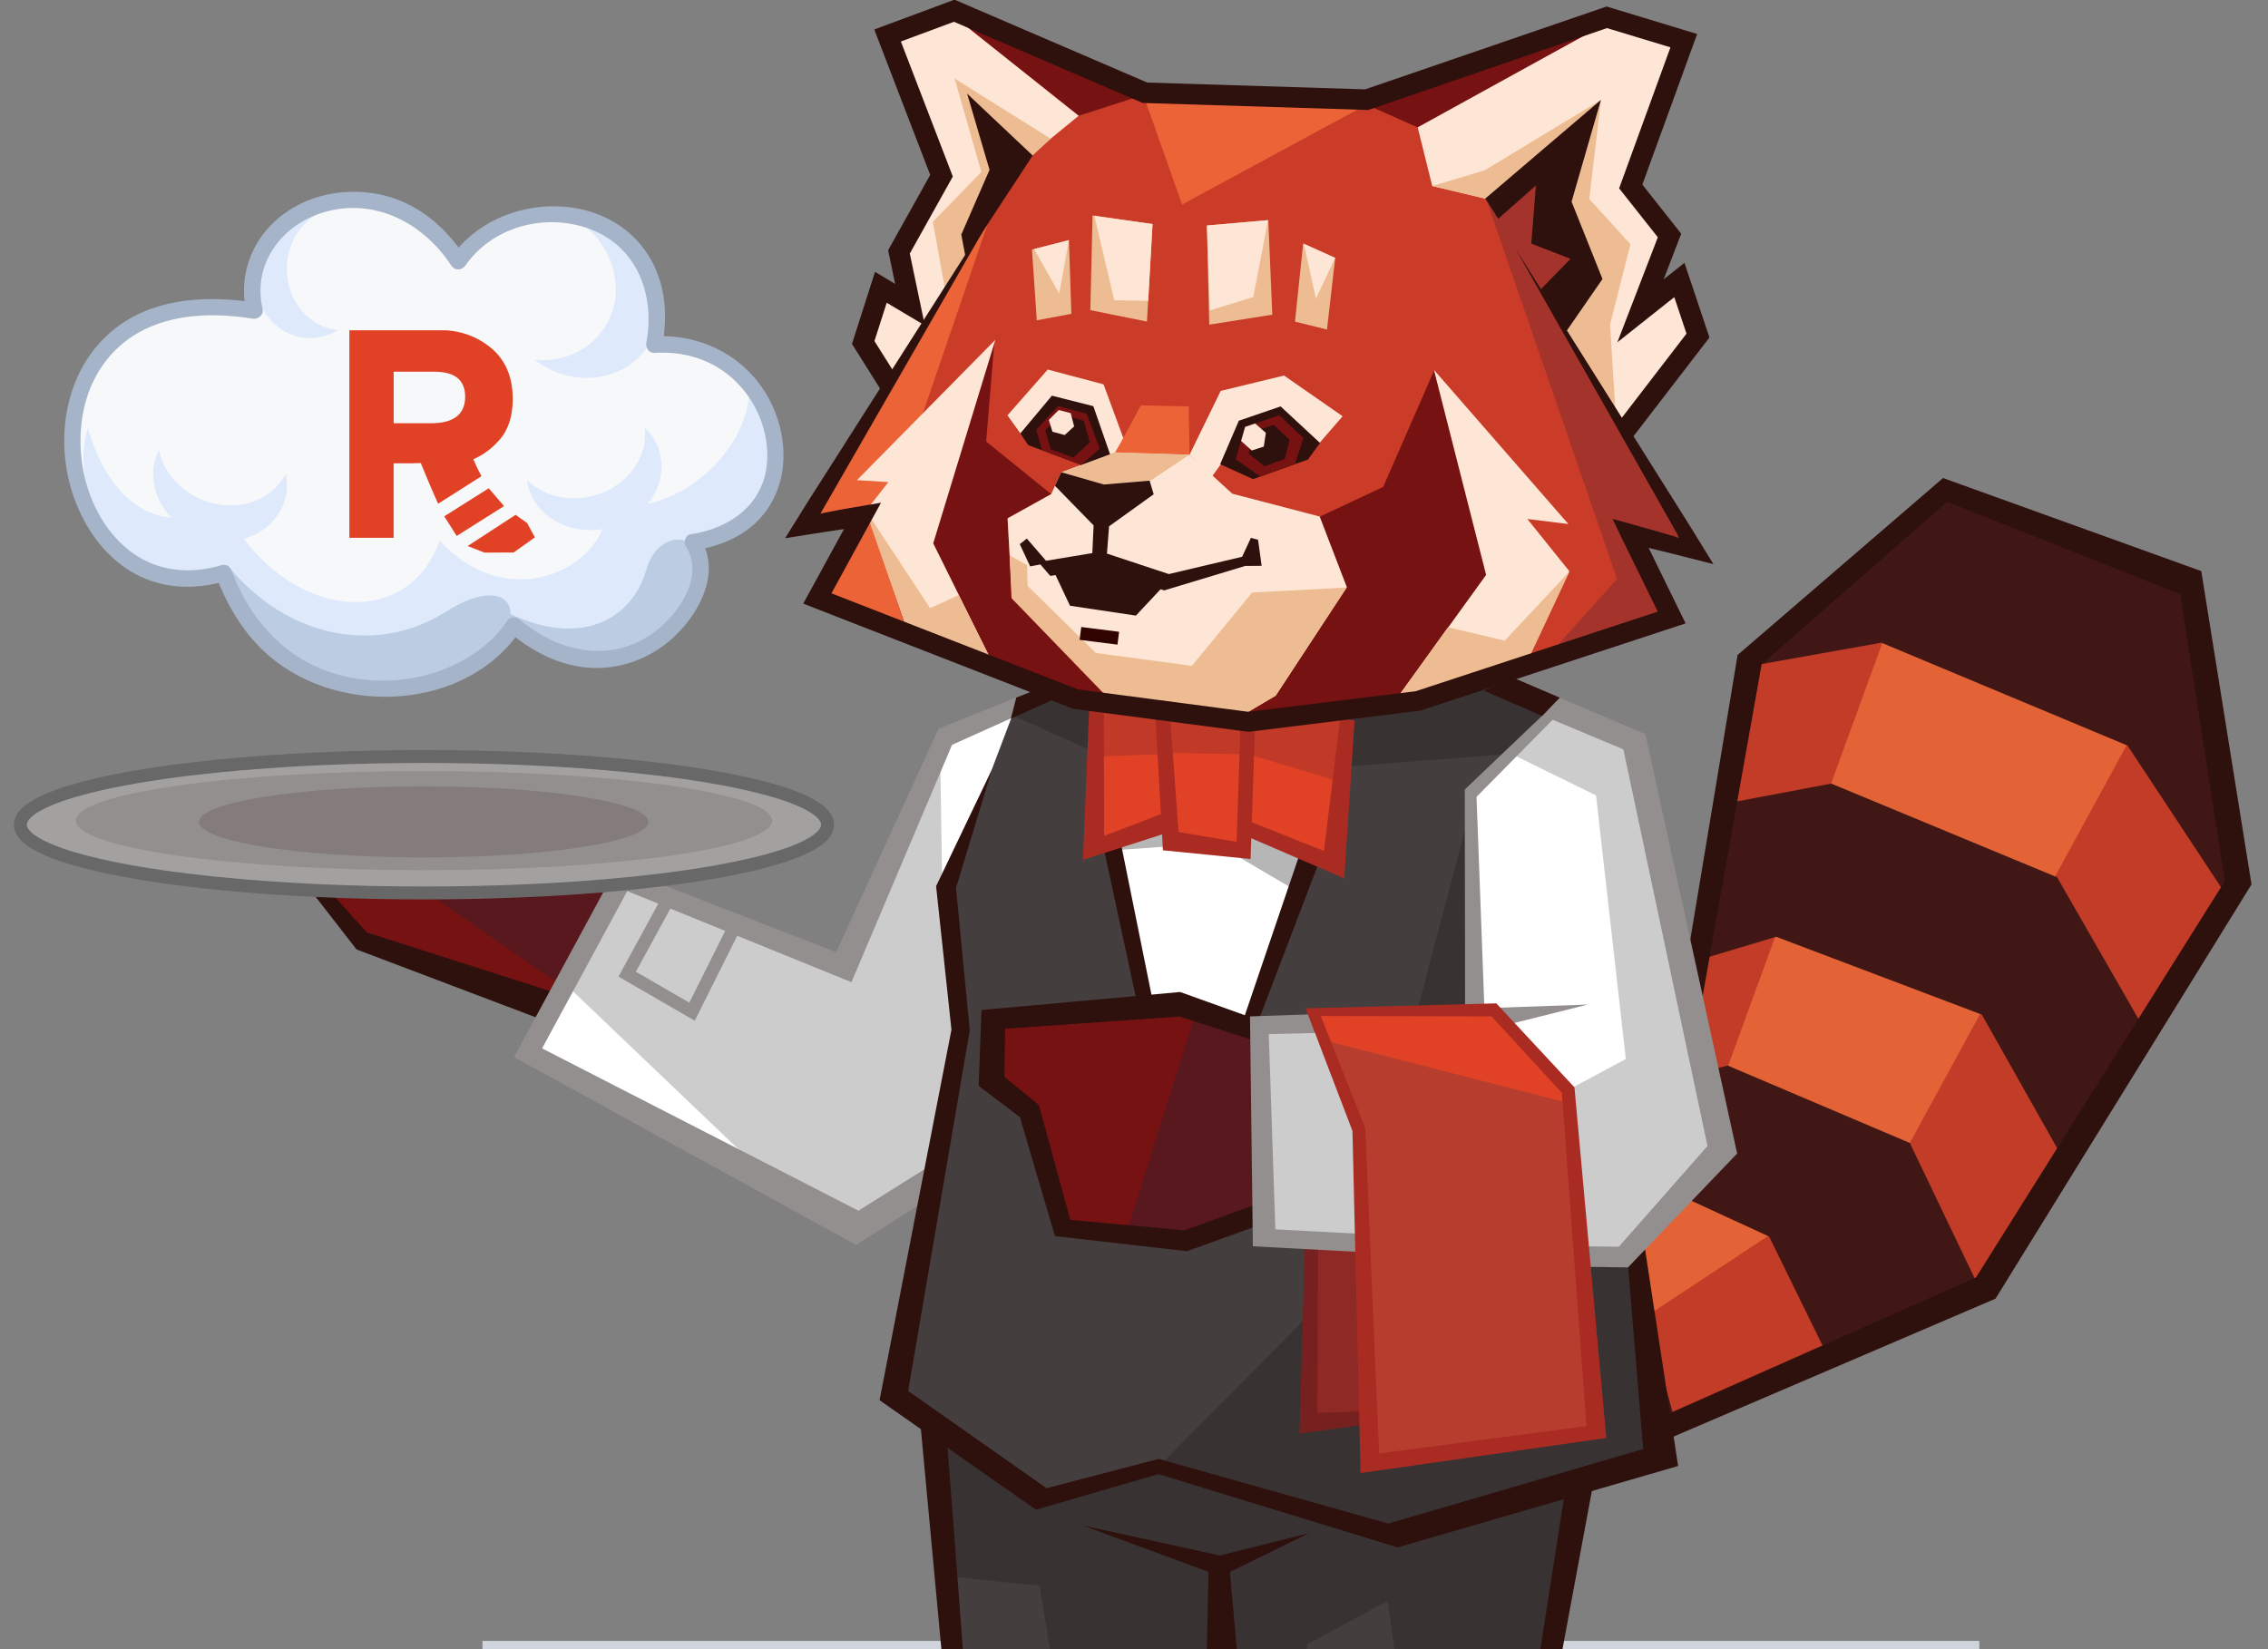 <svg width="550" height="400" viewBox="0 0 550 400" fill="none" xmlns="http://www.w3.org/2000/svg">
<rect x="0" y="0" width="550" height="400" fill="#808080" stroke="none"/>
<g clip-path="url(#clip0_1649_553)">
<rect x="117" y="398" width="363" height="2" fill="#D0D5DD"/>
<path fill-rule="evenodd" clip-rule="evenodd" d="M530.64 142.277L542.469 212.992L482.11 311.092L364.549 364.386L322.066 344.547L329.811 316.622L353.909 322.592L408.518 258.015L424.331 159.982L470.903 118.381L530.64 142.277Z" fill="#C23C27"/>
<path fill-rule="evenodd" clip-rule="evenodd" d="M463.217 277.084L369.948 338.569L327.663 343.625L330.937 323.412L355.026 323.809L418.991 258.74L457.494 153.17L519.82 173.22L463.217 277.084Z" fill="#E36337"/>
<path fill-rule="evenodd" clip-rule="evenodd" d="M530.85 141.917L542.508 213.983L540.18 217.58L515.937 180.838L456.232 155.88L421.741 162.044L471.653 118.129L530.85 141.917Z" fill="#401714"/>
<path fill-rule="evenodd" clip-rule="evenodd" d="M463.144 277.223L479.957 312.344L443.616 329.716L429.027 299.926L389.169 281.569L406.491 261.5L418.986 258.452L463.144 277.223Z" fill="#401714"/>
<path fill-rule="evenodd" clip-rule="evenodd" d="M399.404 319.761L406.676 346.462L370.271 362.896L369.88 339.717L354.296 322.548L372.991 300.741L399.404 319.761Z" fill="#401714"/>
<path fill-rule="evenodd" clip-rule="evenodd" d="M350.871 337.582L341.249 352.662L322.329 344.395L326.818 329.378L330.181 316.059L343.149 321.273L350.871 337.582Z" fill="#401714"/>
<path fill-rule="evenodd" clip-rule="evenodd" d="M498.864 212.785L519.855 249.356L500.615 281.578L480.614 246.101L430.725 227.212L413.587 232.345L420.774 194.464L444.075 190.056L498.864 212.785Z" fill="#401714"/>
<path fill-rule="evenodd" clip-rule="evenodd" d="M328.74 319.135L354.739 325.592L409.235 262.189L427.201 161.126L472.187 121.696L528.714 144.151L539.525 213.722L479.202 309.819L364.114 360.866L322.743 341.963L320.676 346.493L364.082 366.328L483.921 314.988L546 214.51L533.816 138.518L471.197 115.946L421.379 158.866L404.57 259.978L352.965 320.017L329.943 314.303L328.74 319.135Z" fill="#2E100D"/>
<path d="M151.395 211.111L134.874 243.013L88.114 227.893L75.177 213.556L151.395 211.111Z" fill="#771213"/>
<path d="M246.141 171.253L236.698 280.335L206.981 298.864L128.58 255.075L152.962 213.119L203.833 235.583L228.31 178.597L246.141 171.253Z" fill="white"/>
<path d="M380.398 355.855L373.059 412.494L374.108 466.86L337.744 475.951L302.61 464.586L297.54 382.776L293.694 463.712L258.731 469.309L234.083 459.345L227.266 347.813L380.398 355.855Z" fill="#443E3E"/>
<path d="M363.504 166.475L376.323 171.721L356.511 192.348L359.339 246.421L386.697 307.955L392.641 354.103L356.628 368.088C356.628 368.088 290.2 354.801 288.453 355.152C286.706 355.503 245.799 359.349 245.799 359.349L217.481 338.722L233.912 248.168L229.539 215.654L246.614 170.55L256.051 166.705L302.609 176.318L363.504 166.471V166.475Z" fill="#443E3E"/>
<path d="M376.203 173.702L398.932 184.802L417.285 277.363L393.687 303.848L306.978 298.166L306.28 247.821H359.25L356.8 192.753L376.203 173.702Z" fill="white"/>
<path d="M326.559 173.352L323.064 197.126L302.96 249.308L287.228 244.152L278.425 244.571L266.952 195.289L266.074 170.731L326.559 173.352Z" fill="white"/>
<path d="M336.521 388.284L348.323 472.718L373.408 466.338L373.061 418.785L381.625 358.476L334.95 371.763L280.76 355.157L253.663 363.109L227.966 345.949L231.636 382.516L252.091 384.609L265.726 467.473L294.394 463.537L297.542 380.152L303.746 459.606L317.119 398.77L336.521 388.284Z" fill="#383232"/>
<path d="M400.219 353.617L396.369 304.582H364.643L355.669 199.746L341.594 253.067L317.297 300.998L318.405 317.955L281.343 355.368L333.669 371.821L400.219 353.617Z" fill="#383232"/>
<path fill-rule="evenodd" clip-rule="evenodd" d="M296.024 382.353L317.402 371.885L295.852 377.288L262.528 369.984L296.024 382.353Z" fill="#2E100D"/>
<path fill-rule="evenodd" clip-rule="evenodd" d="M294.365 380.417L300.781 467.657L338.342 479.346L378.268 468.346L376.944 410.594L386.773 357.638L379.965 358.845L371.969 410.198L371.289 464.298L338.401 474.132L305.662 463.605L298.138 380.057L294.365 380.417Z" fill="#2E100D"/>
<path fill-rule="evenodd" clip-rule="evenodd" d="M293.153 378.094L291.253 462.398L259.356 466.586L236.163 458.269L234.506 413.13L229.395 346.026L223.073 343.959L229.535 413.395L230.314 461.795L258.811 471.678L297.224 467.428L298.129 378.207L293.153 378.094Z" fill="#2E100D"/>
<path d="M396.66 179.295L416.062 277.539L392.991 305.159L373.76 304.636L371.139 269.236L394.274 256.858L387.043 192.929L366.767 182.965L376.205 171.604L396.66 179.295Z" fill="#CCCCCC"/>
<path d="M377.293 171.141L366.086 182.866L326.21 185.937L325.161 175.45L361.696 164.612L377.293 171.141Z" fill="#383232"/>
<path d="M265.374 170.902L267.121 183.14L243.117 172.42L254.185 167.759L265.374 170.902Z" fill="#383232"/>
<path d="M228.49 214.169L232.164 249.218L224.469 285.581L208.3 295.721L182.864 282.348L137.238 238.816L149.215 213.907L204.63 232.787L227.968 181.655L228.49 214.169Z" fill="#CCCCCC"/>
<path d="M329.42 276.175L330.703 300.998L307.744 299.949L305.411 248.555H317.997L329.42 276.175Z" fill="#CCCCCC"/>
<path d="M177.261 222.994L167.166 243.184L154.203 235.692L163.96 217.807L161.205 216.303L149.984 236.876L168.485 247.565L180.066 224.399L177.261 222.994Z" fill="#938F8F"/>
<path fill-rule="evenodd" clip-rule="evenodd" d="M148.057 214.484L206.484 238.222L230.876 180.659L245.415 174.117L246.707 169.092L227.607 176.747L202.774 230.95L149.489 210.256L148.057 214.484Z" fill="#938F8F"/>
<path d="M318.516 301.431L317.967 344.621L333.258 343.945L330.516 301.606L318.516 301.431Z" fill="#8E2926"/>
<path d="M332.323 342.202L319.459 342.725L319.626 300.305L316.487 300.296L315.127 347.723L332.449 345.336L332.323 342.202Z" fill="#772020"/>
<path d="M74.011 214.259L86.466 230.288L131.556 247.362L134.527 240.734L88.992 226.177L76.344 212.156L74.011 214.259Z" fill="#2E100D"/>
<path fill-rule="evenodd" clip-rule="evenodd" d="M249.931 269.637L257.415 297.99L287.146 301.142L306.539 293.447L305.404 250.095L285.962 243.647L241.466 246.601L241.074 261.96L249.931 269.637Z" fill="#771213"/>
<path d="M318.777 207.266L314.347 216.064L300.091 207.671L284.976 205.199L267.384 206.406L287.749 196.775L318.777 207.266Z" fill="#B7B6B6"/>
<path d="M327.082 173.176L322.282 208.365L301.304 199.71L301.48 205.92L285.045 204.434L284.523 198.139L265.116 205.483L266.246 170.029L285.477 174.576L302.957 175.797L327.082 173.176Z" fill="#E14226"/>
<path d="M325.855 173.176L302.432 175.274L302.257 182.789L323.757 189.259L325.855 173.176Z" fill="#C13927"/>
<path d="M302.785 175.098L284.257 173.351L284.081 182.618L302.614 182.965L302.785 175.098Z" fill="#C13927"/>
<path d="M284.543 173.874L266.771 172.654V183.492L284.426 182.789L284.543 173.874Z" fill="#C13927"/>
<path d="M267.502 204.969L275.836 243.711L279.695 243.535L271.649 203.7L267.502 204.969Z" fill="#2E100D"/>
<path d="M305.025 247.984L320.262 208.072L315.507 206.176L301.72 246.723L305.025 247.984Z" fill="#2E100D"/>
<path fill-rule="evenodd" clip-rule="evenodd" d="M306.16 294.73L305.579 250.559L289.842 245.899L272.8 300.179L287.632 301.255L306.16 294.73Z" fill="#59171E"/>
<path fill-rule="evenodd" clip-rule="evenodd" d="M137.232 239.865L150.871 213.326L102.881 216.006L137.232 239.865Z" fill="#59171E"/>
<path fill-rule="evenodd" clip-rule="evenodd" d="M307.182 291.191L287.217 298.414L259.561 295.865L251.929 268.016L243.581 261.185L243.734 249.514L286.055 246.561L304.967 252.635L306.489 247.894L286.186 240.608L238.016 244.976L237.327 263.369L247.328 270.956L255.833 299.814L287.865 303.475L308.875 295.874L307.182 291.191Z" fill="#2E100D"/>
<path d="M303.129 246.529L303.827 302.282L329.763 303.664L329.992 299.269L309.28 298.175L307.677 250.82L361.763 249.497L385.047 243.652L303.129 246.529Z" fill="#938F8F"/>
<path fill-rule="evenodd" clip-rule="evenodd" d="M148.157 212.984L124.658 256.39L207.606 301.94L225.365 290.615L225.941 282.497L208.174 293.646L131.461 254.283L152.534 215.357L148.157 212.984Z" fill="#938F8F"/>
<path d="M360.135 248.979L358.064 193.276L377.105 173.982L375.39 172.262L355.213 191.488L355.299 248.655L360.135 248.979Z" fill="#938F8F"/>
<path d="M300.125 201.88L325.989 213.042L328.492 174.751L324.985 174.324L321.067 206.401L301.431 198.593L300.125 201.88Z" fill="#AA2B22"/>
<path d="M282.059 197.275L267.759 202.741L267.678 171.65L264.143 171.659L262.621 208.563L282.969 202.007L282.059 197.275Z" fill="#AA2B22"/>
<path d="M300.844 175.391L299.872 204.186L285.801 201.79L283.689 172.64L280.163 172.897L282.018 206.235L303.267 208.351L304.379 175.508L300.844 175.391Z" fill="#AA2B22"/>
<path d="M235.166 249.916L220.231 337.371L253.798 360.961L280.986 353.847L336.684 369.539L398.484 351.46L394.44 302.669L398.826 302.304L406.953 355.571L338.926 375.316L280.927 357.539L251.236 366.175L213.301 339.618L230.731 249.749L227.007 214.943L240.551 186.639L231.839 215.371L235.166 249.916Z" fill="#2E100D"/>
<path fill-rule="evenodd" clip-rule="evenodd" d="M372.938 307.127L394.799 307.401L421.266 279.782L399.013 178.034L377.981 169.16L374.131 173.581L393.673 181.745L414.075 277.958L392.574 302.394L373.001 302.147L372.938 307.127Z" fill="#938F8F"/>
<path d="M318.256 246.21L328.747 271.817L333.961 353.541L385.359 347.786L379.065 264.036L362.571 246.12L318.256 246.21Z" fill="#E14226"/>
<path d="M329.788 273.168L333.196 353.23L385 346.71L380.106 267.454L320.346 252.14L329.788 273.168Z" fill="#B73E2E"/>
<path d="M316.595 244.571L362.87 243.364L381.812 263.734L389.539 348.781L329.932 357.287L327.978 274.298L316.595 244.562V244.571ZM331.09 273.645L334.435 352.532L384.73 345.89L378.76 265.063L361.703 246.52L320.301 246.435L331.085 273.645H331.09Z" fill="#AA2B22"/>
<path fill-rule="evenodd" clip-rule="evenodd" d="M378.266 169.214L367.23 164.499L359.814 167.489L373.952 173.64L378.266 169.214Z" fill="#2E100D"/>
<path fill-rule="evenodd" clip-rule="evenodd" d="M245.135 174.31L255.59 169.587L251.668 167.133L246.449 169.2L245.135 174.31Z" fill="#2E100D"/>
<path fill-rule="evenodd" clip-rule="evenodd" d="M372.161 161.41L341.318 170.609L305.107 175.431L261.143 168.853L197.578 145.506L207.461 125.586L194.458 127.455L214.094 93.338L208.88 81.451L212.302 70.325L221.618 76.174L217.471 59.631L228.309 42.259L216.444 8.512L231.461 2.419L278.361 22.853L333.42 23.884L389.767 4.009L408.376 9.7L395.395 45.231L404.837 56.758L397.637 75.133L407.404 67.785L411.816 81.748L393.716 104.23L411.222 134.146L395.517 128.711L405.571 149.225L372.161 161.41Z" fill="#CA3C27"/>
<path fill-rule="evenodd" clip-rule="evenodd" d="M239.617 54.02L195.18 126.406L208.882 125.028L197.774 145.745L220.107 153.764L212.952 131.966L239.617 54.02Z" fill="#EB6337"/>
<path fill-rule="evenodd" clip-rule="evenodd" d="M347.808 89.776L360.434 139.5L338.577 170.285L305.158 175.283L300.296 174.044L309.35 168.727L326.587 142.404L319.873 125.393L335.439 118.089L347.808 89.776Z" fill="#771213"/>
<path fill-rule="evenodd" clip-rule="evenodd" d="M241.111 83.234L226.194 131.75L240.818 161.18L260.131 169.609L269.879 170.469L245.299 145.078L244.367 125.744L254.921 119.845L239.152 107.094L241.111 83.234Z" fill="#771213"/>
<path fill-rule="evenodd" clip-rule="evenodd" d="M288.518 110.3L298.838 119.747L320.032 125.28L326.602 142.404L309.356 168.709L300.905 173.621L269.597 169.803L245.431 144.935L244.337 125.722L254.923 119.841L257.328 114.595L270.629 109.566L288.518 110.3Z" fill="#FDE6D5"/>
<path fill-rule="evenodd" clip-rule="evenodd" d="M360.396 139.437L338.17 170.181L344.015 169.992L369.766 161.464L380.559 138.532L370.387 125.879L380.333 127.104L347.738 89.713L360.396 139.437Z" fill="#FDE6D5"/>
<path fill-rule="evenodd" clip-rule="evenodd" d="M226.311 131.787L241.309 162.027L220.12 153.121L210.11 123.732L215.437 116.928L207.814 116.46L241.363 82.433L226.311 131.787Z" fill="#FDE6D5"/>
<path fill-rule="evenodd" clip-rule="evenodd" d="M289.048 161.499L303.633 143.727L326.605 142.489L309.342 168.749L300.409 174.058L269.484 170.077L245.309 145.078L244.859 134.731L249.078 137.063L249.204 142.111L265.779 158.388L289.048 161.499Z" fill="#EEBC92"/>
<path fill-rule="evenodd" clip-rule="evenodd" d="M337.934 170.532L351.141 152.134L364.905 155.39L380.629 138.59L370.39 160.451L343.392 170.109L337.934 170.532Z" fill="#EEBC92"/>
<path fill-rule="evenodd" clip-rule="evenodd" d="M241.066 161.504L232.475 144.349L225.564 147.515L209.831 123.623L220.246 153.481L241.066 161.504Z" fill="#EEBC92"/>
<path fill-rule="evenodd" clip-rule="evenodd" d="M293.248 78.745L292.677 54.709L307.567 53.39L308.535 76.318L293.248 78.745Z" fill="#EEBC92"/>
<path fill-rule="evenodd" clip-rule="evenodd" d="M323.797 62.553L316.016 59.045L314.044 78.01L321.798 79.924L323.797 62.553Z" fill="#EEBC92"/>
<path fill-rule="evenodd" clip-rule="evenodd" d="M286.667 49.603L332.91 24.572L277.113 22.596L286.667 49.603Z" fill="#EB6337"/>
<path fill-rule="evenodd" clip-rule="evenodd" d="M307.496 53.39L292.682 54.687L293.385 75.291L303.93 72.049L307.496 53.39Z" fill="#FDE6D5"/>
<path fill-rule="evenodd" clip-rule="evenodd" d="M323.773 62.544L316.2 59.14L319.118 72.459L323.773 62.544Z" fill="#FDE6D5"/>
<path fill-rule="evenodd" clip-rule="evenodd" d="M278.136 77.998L279.5 54.349L264.956 52.228L264.407 75.224L278.136 77.998Z" fill="#EEBC92"/>
<path fill-rule="evenodd" clip-rule="evenodd" d="M250.258 60.535L259.218 58.239L259.812 76.115L251.428 77.691L250.258 60.535Z" fill="#EEBC92"/>
<path fill-rule="evenodd" clip-rule="evenodd" d="M265.407 52.372L279.5 54.349L278.442 72.968L270.202 72.824L265.407 52.372Z" fill="#FDE6D5"/>
<path fill-rule="evenodd" clip-rule="evenodd" d="M250.79 60.405L259.219 58.239L256.855 71.198L250.79 60.405Z" fill="#FDE6D5"/>
<path fill-rule="evenodd" clip-rule="evenodd" d="M363.369 52.728L372.739 44.443L371.559 58.978L381.262 62.697L373.72 70.518L411.012 133.16L395.459 129.116L405.581 149.689L374.756 159.789L392.145 140.423L360.388 48.216L363.369 52.728Z" fill="#A3332B"/>
<path fill-rule="evenodd" clip-rule="evenodd" d="M264.105 98.43L267.91 110.579L270.481 109.687L272.48 106.45L267.622 93.23L254.082 89.628L244.307 100.749L247.891 105.716L255.073 96.139L264.105 98.43Z" fill="#FDE6D5"/>
<path fill-rule="evenodd" clip-rule="evenodd" d="M288.473 110.236L288.279 98.588L276.676 98.313L270.448 109.804L288.473 110.236Z" fill="#EB6337"/>
<path fill-rule="evenodd" clip-rule="evenodd" d="M300.663 102.168L296.124 112.51L293.936 115.545L288.474 110.281L296.03 94.81L311.379 91.086L325.59 100.956L319.975 107.449L311.897 100.294L300.663 102.168Z" fill="#FDE6D5"/>
<path fill-rule="evenodd" clip-rule="evenodd" d="M267.451 117.531L279.149 116.486L288.434 110.282L270.436 109.714L257.351 114.537L267.451 117.531Z" fill="#EEBC92"/>
<path fill-rule="evenodd" clip-rule="evenodd" d="M347.32 45.096L343.722 30.593L390.717 5.026L408.12 10.61L394.265 45.15L405.139 56.681L397.399 76.259L407.138 68.087L411.965 82.18L394.792 104.279L379.37 80.595L387.821 67.826L379.572 49.036L387.983 24.622L360.238 48.18L347.32 45.096Z" fill="#FDE6D5"/>
<path fill-rule="evenodd" clip-rule="evenodd" d="M360.048 41.309L347.283 45.123L360.327 48.208L388.221 24.249L360.052 41.305L360.048 41.309ZM390.445 78.709L395.398 59.235L385.407 48.266L388.244 24.244L380.688 49.374L387.676 67.574L377.293 75.881L391.81 100.7L390.45 78.713L390.445 78.709Z" fill="#EEBC92"/>
<path fill-rule="evenodd" clip-rule="evenodd" d="M343.773 30.899L330.706 25.077L391.227 4.739L343.773 30.899Z" fill="#771213"/>
<path fill-rule="evenodd" clip-rule="evenodd" d="M261.585 28.085L276.75 23.186L229.706 2.752L261.585 28.085Z" fill="#771213"/>
<path fill-rule="evenodd" clip-rule="evenodd" d="M230.37 3.234L215.241 8.606L228.105 42.741L218.001 61.094L222.031 75.246L213.44 69.793L208.969 83.004L215.601 92.96L234.729 61.742L249.263 38.162L261.578 28.085L230.37 3.234Z" fill="#FDE6D5"/>
<path fill-rule="evenodd" clip-rule="evenodd" d="M226.217 53.799L237.983 41.701L231.494 19.048L254.805 33.645L248.96 39.049L229.139 69.942L226.217 53.799Z" fill="#EEBC92"/>
<path fill-rule="evenodd" clip-rule="evenodd" d="M360.202 48.148L388.24 24.226L381.112 48.914L388.609 67.672L379.599 80.707L373.633 70.171L380.865 62.778L371.346 59.081L372.467 44.974L363.336 53.052L360.202 48.148Z" fill="#2E100D"/>
<path fill-rule="evenodd" clip-rule="evenodd" d="M250.43 37.716L234.535 22.718L239.965 41.197L233.117 56.902L234.175 62.499L250.43 37.716Z" fill="#2E100D"/>
<path fill-rule="evenodd" clip-rule="evenodd" d="M262.158 112.771L249.352 107.962L247.429 105.13L255.093 95.972L265.138 98.516L269.195 110.178L262.158 112.771Z" fill="#2E100D"/>
<path fill-rule="evenodd" clip-rule="evenodd" d="M256.603 98.475L263.524 100.348L266.676 108.809L262.191 112.776L252.699 109.201L251.313 104.203L256.603 98.475Z" fill="#771213"/>
<path fill-rule="evenodd" clip-rule="evenodd" d="M257.452 100.412L262.837 102.078L264.305 107.278L260.27 110.966L254.817 108.98L253.471 104.333L257.452 100.412Z" fill="#2E100D"/>
<path fill-rule="evenodd" clip-rule="evenodd" d="M256.742 99.448L259.642 100.195L260.488 103.419L258.196 105.518L255.229 104.721L254.338 101.861L256.742 99.448Z" fill="#FDE6D5"/>
<path fill-rule="evenodd" clip-rule="evenodd" d="M393.615 131.183L402.017 148.347L343.351 167.646L302.76 172.649L261.398 167.214L201.625 143.912L213.647 121.935L204.844 123.434L203.097 123.758L201.845 124.001L199.499 124.461C199.423 124.515 199.265 124.578 199.031 124.659C199.036 124.609 199.054 124.533 199.09 124.434L199.153 124.267L199.193 124.168L199.562 123.524L202.557 118.319L208.545 107.913L220.522 87.097L244.472 45.465L218.663 85.972L205.758 106.225L199.306 116.351L196.077 121.412L190.386 130.544L199.963 129.031L202.638 128.635L203.898 128.45L204.529 128.356L204.664 128.337V128.346L194.785 146.407L260.2 171.91L302.746 177.502L344.414 172.369L408.767 151.202L399.914 133.11C399.883 133.101 399.842 133.065 399.784 133.002C399.766 132.966 399.797 132.939 399.878 132.93H399.95L399.959 132.926L400.081 132.957L400.333 133.02L400.833 133.142L402.837 133.628L404.84 134.114L408.334 135.001L415.512 136.825L410.424 128.549L407.348 123.641L401.661 114.6L390.288 96.521L367.54 60.365L388.608 97.525L399.14 116.108L404.408 125.397L405.723 127.721L406.38 128.882L406.709 129.463L406.749 129.531L406.758 129.549L406.776 129.585L406.808 129.657C406.984 130.03 407.114 130.328 407.195 130.548C406.88 130.431 406.619 130.328 406.412 130.242L406.263 130.179L406.196 130.148L406.164 130.134L405.921 130.062L403.94 129.486L401.959 128.909L400.851 128.59L398.933 128.054L391.062 125.852L393.606 131.206L393.615 131.183Z" fill="#2E100D"/>
<path fill-rule="evenodd" clip-rule="evenodd" d="M396.099 105.851L414.551 81.865L408.49 63.746L403.776 67.492L403.186 67.961L402.929 68.163L402.938 68.154L402.983 68.118L403.073 68.046L403.438 67.763L407.702 56.69L398.278 44.772L411.566 8.246L389.606 1.577L331.071 21.668L278.218 20.025L231.471 -0.08L212.015 7.152L225.577 42.426L215.374 60.693L217.08 68.852L217.36 69.023L217.535 69.127L215.973 68.195L212.195 65.948L206.607 83.409L213.604 94.54L217.823 91.892L212.055 82.721L215.032 73.431L214.784 73.283L214.55 73.143L214.991 73.404L216.932 74.562L224.276 78.929L220.629 61.499L231.061 42.818L218.467 10.065L231.336 5.283L277.119 24.973L331.823 26.675L389.7 6.814L405.091 11.483L392.645 45.681L402.033 57.55L392.217 83.027L406.023 72.067L408.985 80.928L392.154 102.816L396.099 105.851Z" fill="#2E100D"/>
<path d="M261.726 143.761L270.906 144.921L270.513 148.035L261.333 146.875L261.726 143.761Z" fill="#310401"/>
<path fill-rule="evenodd" clip-rule="evenodd" d="M267.68 117.513L278.779 116.572L279.77 119.881L268.95 127.657L268.441 134.272L283.44 139.238L301.221 135.046L303.355 130.453L305.084 130.917L305.953 137.239L301.977 137.266L282.314 143.201L266.428 137.883L254.694 139.684L252.308 136.906L249.818 137.374L247.301 131.975L249.012 130.625L253.668 136.01L264.893 134.155L265.204 127.432L255.838 117.837L257.356 114.536L267.68 117.513Z" fill="#2E100D"/>
<path d="M320.113 107.445L310.554 98.574L300.418 102.046L295.893 112.596L303.859 116.211L317.173 111.461L320.113 107.445Z" fill="#2E100D"/>
<path d="M301.946 103.532L310.235 100.704L316.066 106.238L314.009 112.578L305.602 115.586L299.663 111.38L301.946 103.532Z" fill="#771213"/>
<path d="M312.715 106.67L311.562 111.321L306.636 113.087L302.804 110.038L303.782 104.793L308.852 103.041L312.715 106.67Z" fill="#2E100D"/>
<path d="M306.472 108.319L303.55 109.264L300.97 106.963L301.943 103.541L304.379 102.708L306.977 104.991L306.472 108.319Z" fill="#FDE6D5"/>
<path d="M262.207 152.079L271.387 153.238L270.993 156.352L261.813 155.192L262.207 152.079Z" fill="#310401"/>
<path d="M255.42 138.297L266.461 135.839L282.945 141.305L275.466 149.311L259.482 146.92L255.42 138.297Z" fill="#2E100D"/>
<path d="M101.773 216.59C47.715 216.59 3.893 209.178 3.893 200.034C3.893 190.89 47.715 183.477 101.773 183.477C155.83 183.477 199.652 190.89 199.652 200.034C199.652 209.178 155.83 216.59 101.773 216.59Z" fill="#A3A0A0"/>
<path d="M6.493 200.033C6.488 199.583 6.799 198.966 7.411 198.367C7.997 197.769 8.798 197.228 9.636 196.737C11.329 195.76 13.238 194.99 15.174 194.31C19.069 192.96 23.148 191.969 27.25 191.114C35.468 189.425 43.838 188.308 52.222 187.435C69.008 185.733 85.916 185.062 102.81 185.048C119.704 185.062 136.612 185.733 153.398 187.435C161.782 188.308 170.152 189.421 178.37 191.114C182.472 191.969 186.547 192.964 190.446 194.31C192.382 194.995 194.291 195.765 195.984 196.737C196.822 197.224 197.619 197.764 198.209 198.367C198.821 198.966 199.132 199.583 199.127 200.033C199.132 200.484 198.821 201.101 198.209 201.699C197.623 202.298 196.822 202.839 195.984 203.329C194.291 204.306 192.382 205.076 190.446 205.756C186.551 207.107 182.472 208.098 178.37 208.953C170.152 210.642 161.782 211.758 153.398 212.632C136.612 214.334 119.704 215.005 102.81 215.018C85.916 215.005 69.008 214.334 52.222 212.632C43.838 211.758 35.468 210.646 27.25 208.953C23.148 208.098 19.073 207.103 15.174 205.756C13.238 205.072 11.329 204.306 9.636 203.329C8.798 202.843 8.001 202.303 7.411 201.699C6.799 201.101 6.488 200.484 6.493 200.033H3.354C3.354 200.862 3.607 201.65 3.953 202.289C4.305 202.933 4.732 203.469 5.187 203.91C6.092 204.82 7.074 205.459 8.064 206.04C10.046 207.179 12.09 207.99 14.143 208.715C18.254 210.137 22.428 211.146 26.615 212.024C34.995 213.744 43.442 214.87 51.903 215.748C68.828 217.468 85.826 218.134 102.81 218.152C119.794 218.134 136.787 217.468 153.718 215.748C162.178 214.865 170.625 213.744 179.005 212.024C183.192 211.146 187.366 210.137 191.477 208.715C193.53 207.985 195.57 207.179 197.556 206.04C198.542 205.459 199.528 204.82 200.433 203.91C200.888 203.469 201.316 202.929 201.667 202.289C202.013 201.65 202.266 200.862 202.266 200.033C202.266 199.205 202.013 198.417 201.667 197.778C201.316 197.134 200.888 196.598 200.433 196.157C199.528 195.247 198.546 194.608 197.556 194.027C195.575 192.888 193.53 192.077 191.477 191.352C187.366 189.929 183.192 188.921 179.005 188.043C170.625 186.323 162.178 185.197 153.718 184.319C136.792 182.599 119.794 181.933 102.81 181.915C85.826 181.933 68.833 182.599 51.903 184.319C43.442 185.202 34.995 186.323 26.615 188.043C22.428 188.921 18.254 189.929 14.143 191.352C12.09 192.082 10.05 192.888 8.064 194.027C7.078 194.608 6.092 195.247 5.187 196.157C4.732 196.598 4.305 197.138 3.953 197.778C3.607 198.417 3.354 199.205 3.354 200.033H6.493Z" fill="#686868"/>
<path d="M102.826 211.07C56.207 211.07 18.414 205.685 18.414 199.043C18.414 192.401 56.207 187.016 102.826 187.016C149.446 187.016 187.238 192.401 187.238 199.043C187.238 205.685 149.446 211.07 102.826 211.07Z" fill="#938F8F"/>
<path d="M102.739 207.967C72.644 207.967 48.247 204.107 48.247 199.345C48.247 194.582 72.644 190.722 102.739 190.722C132.834 190.722 157.23 194.582 157.23 199.345C157.23 204.107 132.834 207.967 102.739 207.967Z" fill="#847C7C"/>
<path d="M62.468 75.736C56.482 51.41 93.9 35.694 111.863 63.758C126.083 42.801 165.748 51.035 159.386 83.963C190.818 81.716 201.675 127.373 168.741 131.862C177.72 144.961 151.904 174.896 125.331 152.068C112.233 172.273 68.454 176.768 54.98 139.345C11.57 152.819 -1.898 65.249 62.462 75.73L62.468 75.736Z" fill="#F7F8F9"/>
<path d="M54.232 122.884C68.451 150.578 98.762 153.571 106.62 131.118C124.208 150.202 148.158 136.728 147.412 121.763C160.892 126.646 182.594 110.89 181.723 92.801C193.911 106.275 188.09 129.502 167.993 132.245C176.972 145.343 148.533 173.406 123.838 149.833C110.74 170.038 66.96 174.533 53.486 137.11C30.453 144.256 16.063 120.273 21.303 103.806C25.702 119.374 36.803 131.311 54.232 122.89V122.884Z" fill="#DEEAFC"/>
<path d="M143.169 120.409C151.687 118.537 157.365 111.157 156.313 103.623C158.19 105.433 159.545 107.72 160.125 110.36C161.855 118.23 156.045 126.19 147.157 128.142C138.269 130.093 129.66 125.297 127.931 117.433C127.857 117.103 127.805 116.773 127.754 116.437C131.475 120.022 137.257 121.712 143.169 120.415V120.409Z" fill="#DEEAFC"/>
<path d="M156.861 137.82C159.24 129.496 168.623 128.176 169.675 136.5C170.762 145.047 165.624 152.034 158.051 156.188C140.758 165.662 124.269 154.259 121.981 147.994C138.613 156.893 152.816 151.977 156.861 137.82Z" fill="#BCCCE2"/>
<path d="M55.124 137.029C54.265 155.545 84.667 175.466 109.692 163.852C130.694 154.105 126.733 136.5 108.104 148.392C91.91 158.731 69.838 155.266 55.124 137.029Z" fill="#BCCCE2"/>
<path d="M48.944 121.189C57.007 124.506 65.884 121.678 69.309 114.884C69.821 117.439 69.628 120.096 68.603 122.594C65.537 130.043 56.227 133.275 47.812 129.809C39.396 126.344 35.055 117.502 38.122 110.048C38.253 109.735 38.395 109.433 38.543 109.132C39.556 114.201 43.345 118.879 48.944 121.183V121.189Z" fill="#DEEAFC"/>
<path d="M146.388 79.776C151.782 71.856 149.551 60.857 141.511 54.603C144.806 54.928 148.123 56.077 151.116 58.114C160.038 64.191 162.707 75.816 157.079 84.084C151.452 92.351 139.651 94.127 130.729 88.05C130.353 87.794 129.995 87.526 129.642 87.247C136.18 87.89 142.644 85.267 146.388 79.771V79.776Z" fill="#DEEAFC"/>
<path d="M69.549 65.028C69.452 72.908 74.926 79.423 81.953 80.038C79.927 81.318 77.572 82.041 75.068 82.012C67.603 81.921 61.628 75.178 61.731 66.951C61.833 58.723 67.967 52.134 75.438 52.225C75.751 52.225 76.064 52.248 76.371 52.276C72.354 54.819 69.617 59.559 69.549 65.028Z" fill="#DEEAFC"/>
<path d="M114.787 111.396C116.972 110.446 118.907 109.069 120.528 107.333C123.049 104.841 124.341 101.307 124.341 96.772C124.341 91.503 122.634 87.418 119.186 84.476C115.715 81.563 111.288 79.992 106.776 80.106H84.727V130.446H95.458V112.374H99.549L102.041 112.318C102.963 114.588 105.04 119.544 106.246 122.178L116.75 115.51C116.022 114.167 115.379 112.79 114.787 111.39V111.396ZM104.511 102.656H95.464V90.16H105.353C110.309 90.16 112.779 92.175 112.807 96.186C112.807 100.499 110.036 102.656 104.517 102.656H104.511Z" fill="#E14226"/>
<path d="M127.836 126.861L125.031 124.87L113.406 132.438L117.469 134.031L124.559 134.002L129.714 130.338L127.836 126.861Z" fill="#E14226"/>
<path d="M118.513 118.429L107.73 125.234L110.752 129.997L122.24 122.742L118.513 118.429Z" fill="#E14226"/>
<path d="M59.802 75.89C57.578 66.314 61.39 57.044 69.413 51.457C77.436 45.869 88.611 44.993 97.704 48.947C104.071 51.718 109.078 56.629 112.84 62.382H109.403C120.897 45.835 149.631 45.237 158.736 64.692C161.603 70.814 161.774 77.563 160.568 84.123L158.65 81.603C170.104 80.897 180.967 86.525 186.469 96.704C191.158 105.376 191.59 116.659 185.246 124.642C181.149 129.798 174.93 132.483 168.534 133.416L169.723 130.492C175.635 139.545 168.34 151.13 160.881 156.615C155.987 160.211 149.939 162.214 143.85 162.009C136.021 161.753 129.079 158.066 123.19 153.115L126.319 152.711C113.335 172.342 82.682 173.839 65.51 159.306C59.325 154.077 55.102 147.05 52.326 139.511L54.778 140.899C47.017 143.249 38.624 142.834 31.608 138.52C25.173 134.566 20.683 128.13 18.1 121.132C12.683 106.457 15.807 88.198 29.087 78.809C38.67 72.032 51.08 71.674 62.266 73.443C64.793 73.841 63.717 77.682 61.208 77.284C52.013 75.827 41.913 75.981 33.6 80.67C27.398 84.169 22.993 89.984 20.962 96.778C17.184 109.399 20.865 125.485 31.619 133.724C38.061 138.657 46.106 139.374 53.725 137.064C54.818 136.734 55.814 137.468 56.178 138.452C60.434 150.02 68.901 159.602 80.884 163.312C90.745 166.368 101.909 165.457 111.127 160.774C115.793 158.407 119.986 155.09 122.894 150.697C123.645 149.559 125.005 149.44 126.023 150.293C135.372 158.151 147.93 160.991 158.4 153.525C164.335 149.297 171.066 139.795 166.303 132.5C165.666 131.522 166.235 129.758 167.493 129.576C176.95 128.193 185.137 122.44 185.997 112.329C186.742 103.601 182.287 94.644 175.055 89.762C170.178 86.473 164.5 85.233 158.667 85.591C157.273 85.677 156.528 84.254 156.75 83.071C158.969 71.002 154.155 59.025 141.853 55.133C131.378 51.821 119.229 55.235 112.862 64.396C111.992 65.648 110.279 65.705 109.425 64.396C102.614 53.977 90.62 47.764 78.261 51.571C68.15 54.683 61.191 64.157 63.672 74.837C64.252 77.329 60.411 78.394 59.831 75.896L59.802 75.89Z" fill="#A6B4C9"/>
</g>
<defs>
<clipPath id="clip0_1649_553">
<rect width="550" height="400" fill="white"/>
</clipPath>
</defs>
</svg>
